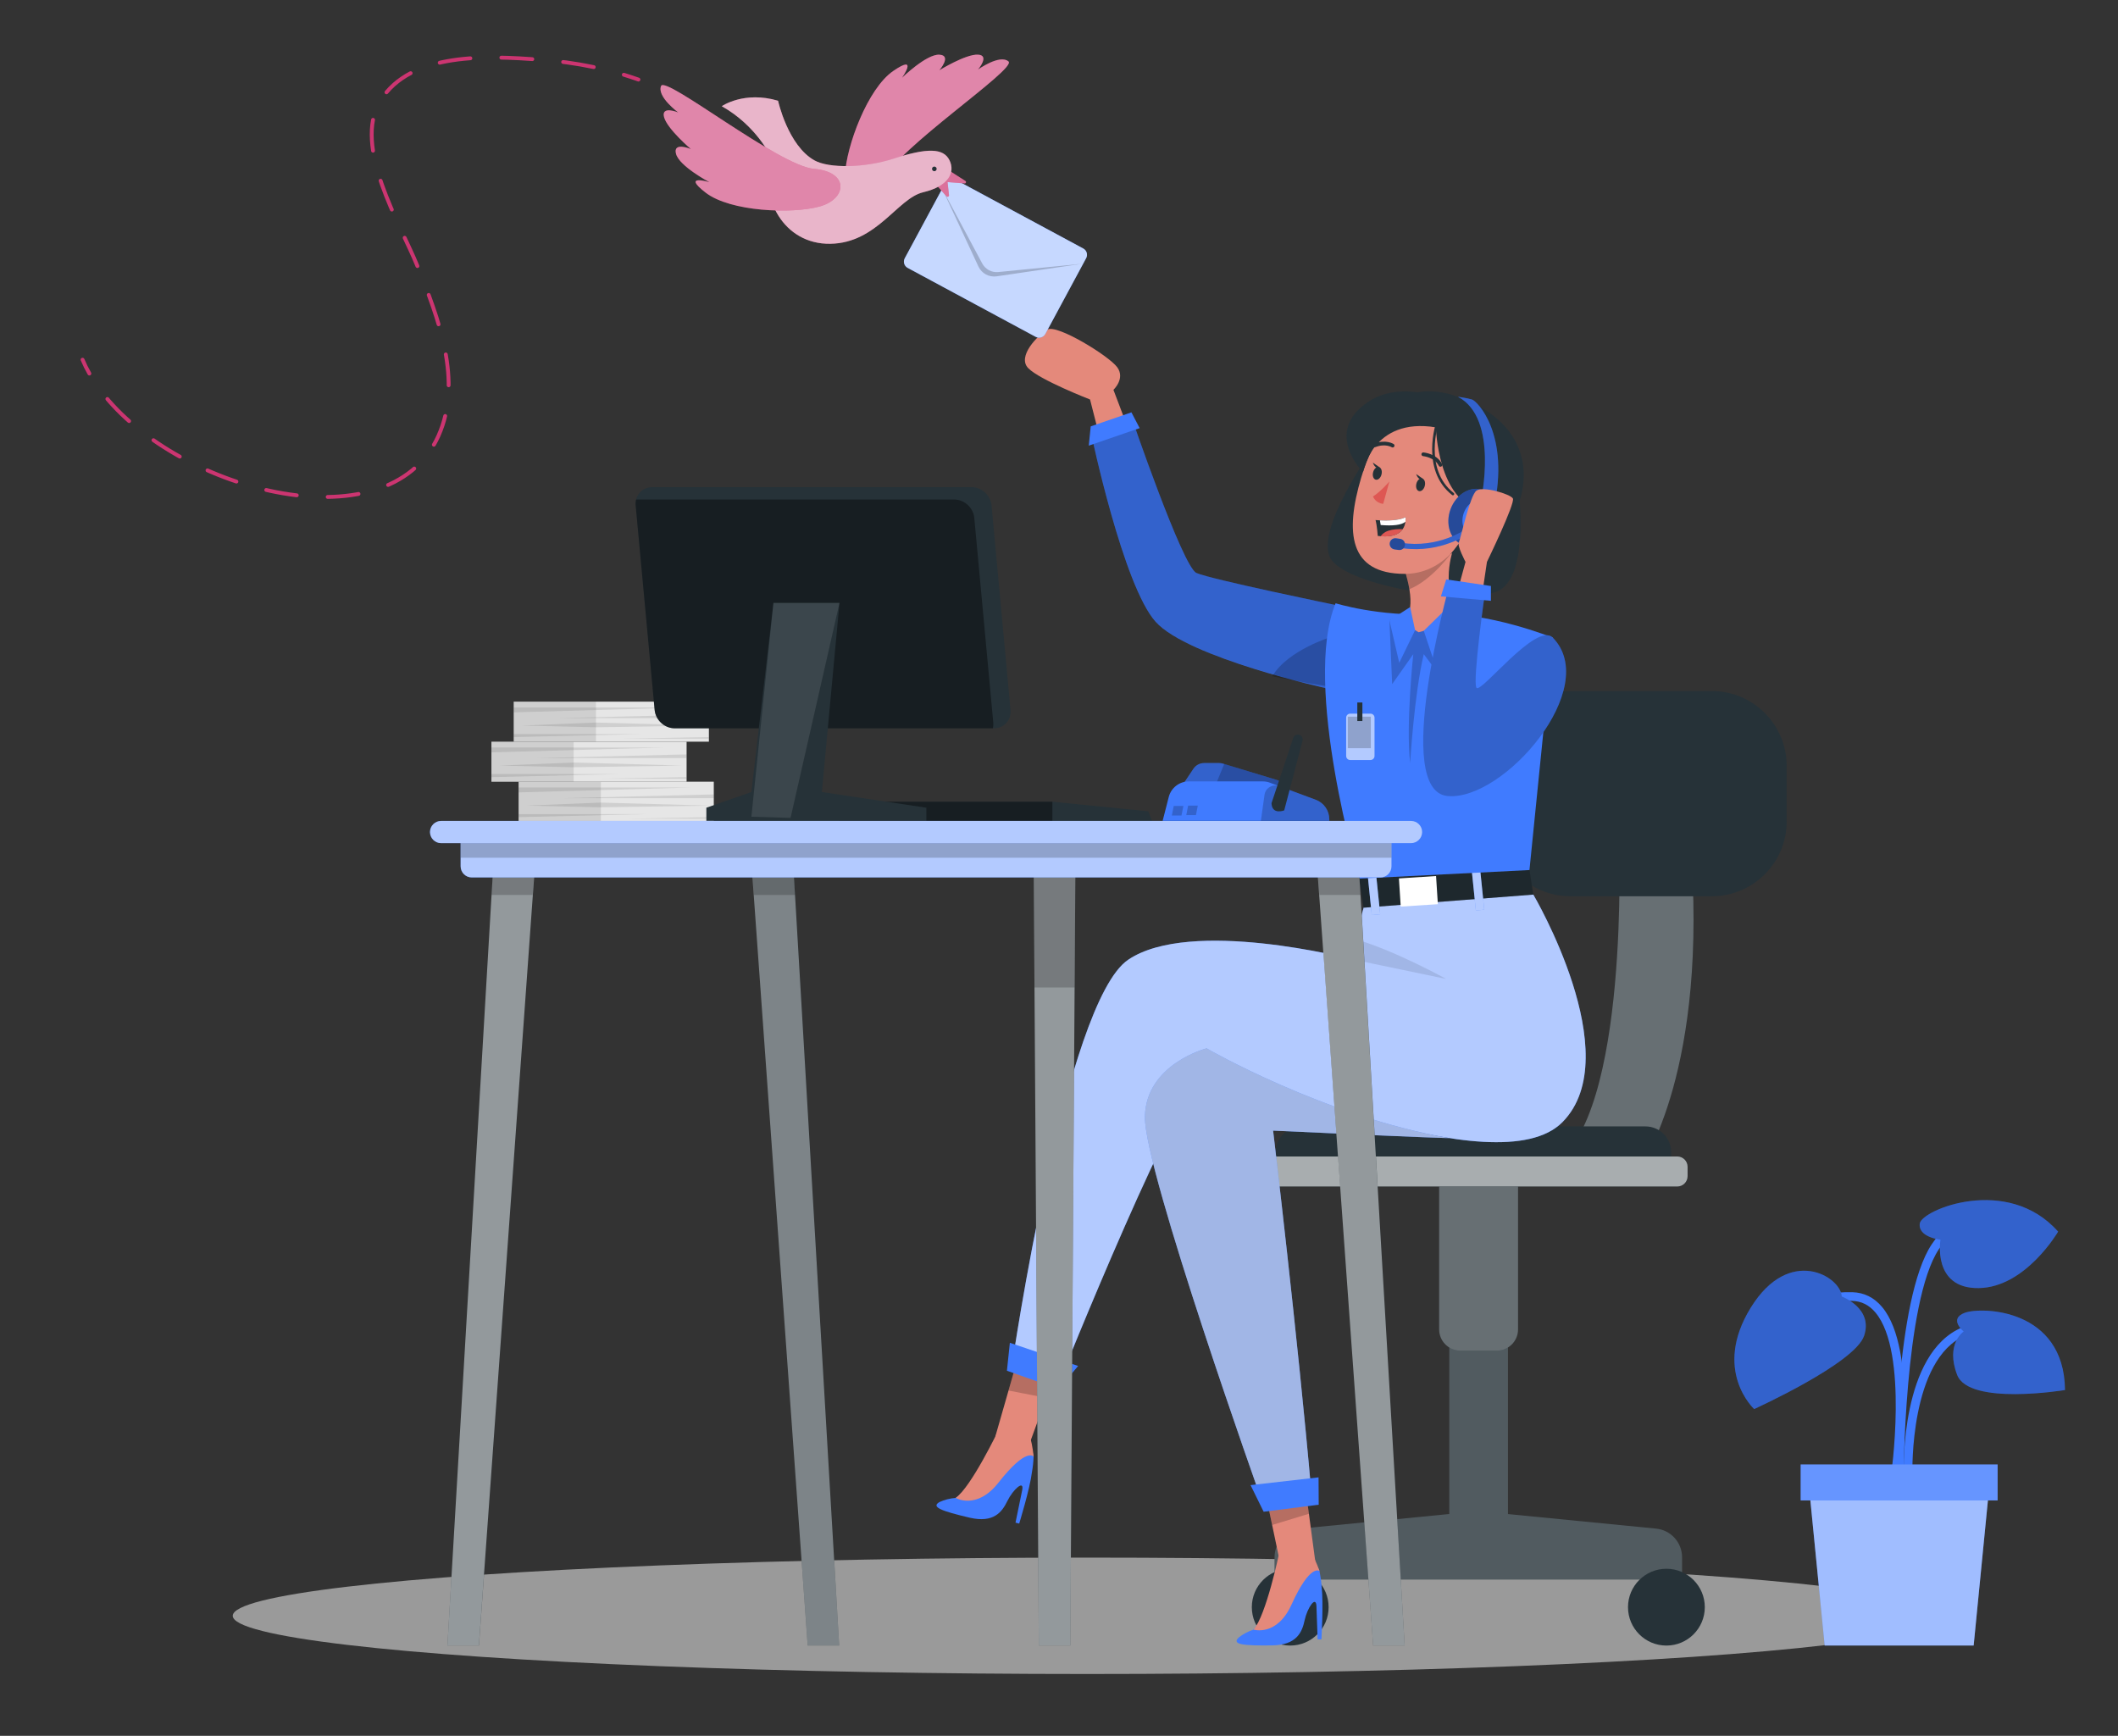 <?xml version="1.0" encoding="UTF-8"?>
<!-- Generator: Adobe Illustrator 26.0.0, SVG Export Plug-In . SVG Version: 6.00 Build 0)  -->
<svg xmlns="http://www.w3.org/2000/svg" xmlns:xlink="http://www.w3.org/1999/xlink" version="1.1" x="0px" y="0px" viewBox="0 0 412.02 337.66" style="enable-background:new 0 0 412.02 337.66;" xml:space="preserve">
<rect x="0" y="0" width="412.02" height="337.66" fill="#333333" stroke="none"/>
<style type="text/css">
	.st0{display:none;}
	.st1{display:inline;}
	.st2{fill:#407BFF;}
	.st3{opacity:0.9;fill:#FFFFFF;enable-background:new    ;}
	.st4{opacity:0.53;fill:#F5F5F5;}
	.st5{opacity:0.2;enable-background:new    ;}
	.st6{opacity:0.5;fill:#FFFFFF;enable-background:new    ;}
	.st7{opacity:0.2;fill:#FFFFFF;enable-background:new    ;}
	.st8{fill:#263238;}
	.st9{opacity:0.3;fill:#FFFFFF;enable-background:new    ;}
	.st10{opacity:0.6;fill:#FFFFFF;enable-background:new    ;}
	.st11{fill:#E4897B;}
	.st12{opacity:0.1;enable-background:new    ;}
	.st13{fill:#FFFFFF;}
	.st14{fill:#DE5753;}
	.st15{fill:none;stroke:#263238;stroke-width:0.725;stroke-linecap:round;stroke-linejoin:round;stroke-miterlimit:10;}
	.st16{fill:none;stroke:#263238;stroke-width:0.5;stroke-linecap:round;stroke-linejoin:round;stroke-miterlimit:10;}
	.st17{opacity:0.4;enable-background:new    ;}
	.st18{opacity:0.7;fill:#FFFFFF;enable-background:new    ;}
	.st19{fill:#CC3571;}
	.st20{opacity:0.4;fill:#FFFFFF;enable-background:new    ;}
	.st21{fill:#D36A95;}
	.st22{fill:none;stroke:#CC3571;stroke-width:0.75;stroke-linecap:round;stroke-linejoin:round;}
	.st23{fill:none;stroke:#CC3571;stroke-width:0.75;stroke-linecap:round;stroke-linejoin:round;stroke-dasharray:6.03,6.03;}
	.st24{opacity:0.1;fill:#FFFFFF;enable-background:new    ;}
</style>
<g id="Background_Complete">
</g>
<g id="Backgorund_Simple" class="st0">
	<g class="st1">
		<path class="st2" d="M267.67-4.41c7.99-2.8,16.5-4.04,24.68-3.52c41.56,2.63,67.72,39.05,75.36,77.14    c11.09,55.24-17.03,111.76-56.49,149.1c-1.28,1.21-2.59,2.41-3.91,3.59c-41.07,36.56-96.07,55.27-150.61,56.82    c-34.3,0.98-74.98-10.61-97.63-37.83c-23.67-28.45-18.42-92.74,26.65-95.74c18.35-1.22,35.48,5.44,53.15,9.1    c24.52,5.08,51.2,0.15,71.31-15.09c39.96-30.29,3.99-85.67,28.46-122.02C245.44,7.08,256-0.32,267.67-4.41z"></path>
		<path class="st3" d="M267.67-4.41c7.99-2.8,16.5-4.04,24.68-3.52c41.56,2.63,67.72,39.05,75.36,77.14    c11.09,55.24-17.03,111.76-56.49,149.1c-1.28,1.21-2.59,2.41-3.91,3.59c-41.07,36.56-96.07,55.27-150.61,56.82    c-34.3,0.98-74.98-10.61-97.63-37.83c-23.67-28.45-18.42-92.74,26.65-95.74c18.35-1.22,35.48,5.44,53.15,9.1    c24.52,5.08,51.2,0.15,71.31-15.09c39.96-30.29,3.99-85.67,28.46-122.02C245.44,7.08,256-0.32,267.67-4.41z"></path>
	</g>
</g>
<g id="Shadow_1_">
	<ellipse id="_x3C_Path_x3E__359_" class="st4" cx="211.51" cy="314.31" rx="166.23" ry="11.32"></ellipse>
</g>
<g id="Plant">
	<g>
		<g>
			<path class="st2" d="M369.48,287.74c0.15-1.02,3.65-25.17-3.36-33.51c-1.55-1.85-3.51-2.81-5.82-2.87     c-14.15-0.33-16.09,11.04-16.11,11.15l1.67,0.26c0.06-0.41,1.74-10.03,14.4-9.72c1.83,0.04,3.33,0.79,4.57,2.26     c6.53,7.76,3.02,31.93,2.98,32.17L369.48,287.74z"></path>
		</g>
		<g>
			<path class="st2" d="M370.34,286.64l1.69-0.05c-0.01-0.22-0.56-22.25,10.29-26.8c10.64-4.46,15.42,4.71,15.62,5.1l1.51-0.76     c-0.06-0.11-5.67-10.98-17.78-5.9C369.75,263.22,370.31,285.68,370.34,286.64z"></path>
		</g>
		<g>
			<path class="st2" d="M370.29,288.37c0-0.35,0.1-35.19,6.89-45.38c6.52-9.78,17.04-5.18,17.49-4.98l0.7-1.54     c-0.12-0.06-12.26-5.41-19.59,5.58c-7.07,10.61-7.18,44.86-7.18,46.32L370.29,288.37z"></path>
		</g>
		<path class="st2" d="M358.28,252.2c0,0,6.18,2.28,4.34,7.66c-1.84,5.38-21.38,14.23-21.38,14.23s-8.18-7.5-0.67-19.7    C348.09,242.18,358.11,248.35,358.28,252.2z"></path>
		<path class="st2" d="M377.49,241.15c0,0-4.39-0.47-4.03-3.14c0.35-2.67,17.05-9.55,26.91,1.57c0,0-6.31,10.84-15.43,10.98    C375.82,250.7,377.49,241.15,377.49,241.15z"></path>
		<path class="st2" d="M382,259c0,0-3.03-2.44,0.24-3.64c3.27-1.19,19.3-0.85,19.47,15.03c0,0-18.67,3.1-20.98-2.95    C378.41,261.4,382,259,382,259z"></path>
		<path class="st5" d="M358.28,252.2c0,0,6.18,2.28,4.34,7.66c-1.84,5.38-21.38,14.23-21.38,14.23s-8.18-7.5-0.67-19.7    C348.09,242.18,358.11,248.35,358.28,252.2z"></path>
		<path class="st5" d="M377.49,241.15c0,0-4.39-0.47-4.03-3.14c0.35-2.67,17.05-9.55,26.91,1.57c0,0-6.31,10.84-15.43,10.98    C375.82,250.7,377.49,241.15,377.49,241.15z"></path>
		<path class="st5" d="M382,259c0,0-3.03-2.44,0.24-3.64c3.27-1.19,19.3-0.85,19.47,15.03c0,0-18.67,3.1-20.98-2.95    C378.41,261.4,382,259,382,259z"></path>
		<polygon class="st2" points="354.96,320.09 383.94,320.09 387.06,288.36 351.83,288.36   "></polygon>
		<polygon class="st6" points="354.96,320.09 383.94,320.09 387.06,288.36 351.83,288.36   "></polygon>
		
			<rect x="350.29" y="284.86" transform="matrix(-1 -1.224647e-16 1.224647e-16 -1 738.895 576.729)" class="st2" width="38.32" height="7"></rect>
		
			<rect x="350.29" y="284.86" transform="matrix(-1 -1.224647e-16 1.224647e-16 -1 738.895 576.729)" class="st7" width="38.32" height="7"></rect>
	</g>
</g>
<g id="Chair">
	<g>
		<path class="st8" d="M322.16,297.35l-28.81-2.83v-40.49h-11.42v40.48L253,297.35c-2.87,0.28-5.06,2.7-5.06,5.58v4.33h38.58h2.12    h38.58v-4.33C327.22,300.05,325.03,297.63,322.16,297.35z"></path>
		<path class="st7" d="M322.16,297.35l-28.81-2.83v-40.49h-11.42v40.48L253,297.35c-2.87,0.28-5.06,2.7-5.06,5.58v4.33h38.58h2.12    h38.58v-4.33C327.22,300.05,325.03,297.63,322.16,297.35z"></path>
		<circle class="st8" cx="250.99" cy="312.63" r="7.47"></circle>
		<circle class="st8" cx="324.17" cy="312.63" r="7.47"></circle>
		<path class="st8" d="M291.18,262.73h-7.09c-2.28,0-4.13-1.85-4.13-4.13v-31.93h15.35v31.93    C295.31,260.88,293.46,262.73,291.18,262.73z"></path>
		<path class="st9" d="M291.18,262.73h-7.09c-2.28,0-4.13-1.85-4.13-4.13v-31.93h15.35v31.93    C295.31,260.88,293.46,262.73,291.18,262.73z"></path>
		<path class="st8" d="M314.94,163.37c0,0,2.18,54-12.86,63.29h17.16c0,0,13.3-18.4,9.54-63.29H314.94z"></path>
		<path class="st9" d="M314.94,163.37c0,0,2.18,54-12.86,63.29h17.16c0,0,13.3-18.4,9.54-63.29H314.94z"></path>
		<path class="st8" d="M253.17,219.11h66.92c2.76,0,5,2.24,5,5v6.69h-76.92v-6.69C248.17,221.35,250.41,219.11,253.17,219.11z"></path>
		<g>
			<path class="st8" d="M246.97,224.96h79.31c1.11,0,2.01,0.9,2.01,2.01v1.82c0,1.11-0.9,2.01-2.01,2.01h-79.31     c-1.11,0-2.01-0.9-2.01-2.01v-1.82C244.96,225.86,245.86,224.96,246.97,224.96z"></path>
			<path class="st10" d="M246.97,224.96h79.31c1.11,0,2.01,0.9,2.01,2.01v1.82c0,1.11-0.9,2.01-2.01,2.01h-79.31     c-1.11,0-2.01-0.9-2.01-2.01v-1.82C244.96,225.86,245.86,224.96,246.97,224.96z"></path>
		</g>
		<path class="st8" d="M332.99,174.34H305.5c-8.05,0-14.58-6.53-14.58-14.58V149c0-8.05,6.53-14.58,14.58-14.58h27.49    c8.05,0,14.58,6.53,14.58,14.58v10.75C347.58,167.81,341.05,174.34,332.99,174.34z"></path>
	</g>
</g>
<g id="Character">
	<g>
		<path class="st11" d="M222.09,90.3l-5.49-14.47c0,0,2.35-2.18,0.74-4.39c-1.61-2.21-11.74-8.43-13.59-7.33    c-1.85,1.09-5.94,5.21-3.73,7.5c2.22,2.29,12.03,6.1,12.03,6.1l4.85,18.99L222.09,90.3z"></path>
		<g>
			<path class="st2" d="M260.42,117.81c0,0-24.97-5.13-27.68-6.36c-2.71-1.23-12.76-30.66-12.76-30.66l-7.7,3.6     c0,0,6.2,29.54,12.54,36.57c6.34,7.02,33.39,12.97,33.39,12.97L260.42,117.81z"></path>
			<path class="st5" d="M258.21,133.92c0,0-0.16-0.03-0.46-0.11c-1.37-0.31-5.63-1.31-10.7-2.8c-8.23-2.39-18.61-6.05-22.23-10.06     c-6.33-7.03-12.54-36.57-12.54-36.57l7.7-3.6c0,0,10.05,29.44,12.77,30.66c2.71,1.22,27.67,6.35,27.67,6.35L258.21,133.92z"></path>
			<polygon class="st2" points="220.1,80.21 221.7,83.28 211.8,86.69 212.18,82.94    "></polygon>
		</g>
		<path class="st5" d="M258.4,133.51c-1.39-0.2-5.72-0.87-10.89-1.96c2.95-5.09,11.59-7.71,11.59-7.71L258.4,133.51z"></path>
		<path class="st8" d="M295.62,97.43c0,0,1.47,13.83-3.66,17.23c-5.12,3.4-30.33-0.58-33.19-6.15c-2.86-5.56,7.9-20.67,7.9-20.67    L295.62,97.43z"></path>
		<polygon class="st11" points="193.63,279.41 200.21,281 203.53,271.92 206.56,263.66 199.07,260.47 196.19,270.49   "></polygon>
		<polygon class="st5" points="196.19,270.49 203.53,271.92 206.56,263.66 199.07,260.47   "></polygon>
		<g>
			<path class="st2" d="M196.85,265.7l9.12,3.39c0,0,24.33-60.83,29.33-61.04c5-0.21,55.91,23.19,68.67,10.21     c12.76-12.97-5.69-44.24-5.69-44.24s-30.69-4.38-33,2.55c-0.45,1.34-0.94,3.97-1.3,6.22c-0.35,2.12-0.59,3.9-0.59,3.9     s-0.01,0-0.02-0.01c-0.95-0.24-31.76-8.19-43.9,0.01C207.14,195.03,196.85,265.7,196.85,265.7z"></path>
			<path class="st10" d="M196.85,265.7l9.12,3.39c0,0,24.33-60.83,29.33-61.04c5-0.21,55.91,23.19,68.67,10.21     c12.76-12.97-5.69-44.24-5.69-44.24s-30.69-4.38-33,2.55c-0.45,1.34-0.94,3.97-1.3,6.22c-0.35,2.12-0.59,3.9-0.59,3.9     s-0.01,0-0.02-0.01c-0.95-0.24-31.76-8.19-43.9,0.01C207.14,195.03,196.85,265.7,196.85,265.7z"></path>
		</g>
		<polygon class="st11" points="249.3,305.36 255.86,303.68 254.6,294.28 253.43,285.66 245.32,286.39 247.43,296.44   "></polygon>
		<polygon class="st5" points="247.48,296.64 254.64,294.46 253.45,285.75 245.33,286.44   "></polygon>
		<polygon class="st2" points="209.73,265.71 196.45,261.2 195.88,266.64 205.96,270.2   "></polygon>
		<g>
			<path class="st2" d="M281.93,221.38c0,0-2.08,0.05-34.27-1.45c0,0,4.81,40.25,7.44,70.37l-9.63,1.64c0,0-23-64.51-22.75-74.76     s12-13.25,12-13.25S257.65,217.18,281.93,221.38z"></path>
			<path class="st10" d="M281.93,221.38c0,0-2.08,0.05-34.27-1.45c0,0,4.81,40.25,7.44,70.37l-9.63,1.64c0,0-23-64.51-22.75-74.76     s12-13.25,12-13.25S257.65,217.18,281.93,221.38z"></path>
			<path class="st12" d="M281.93,221.38c0,0-2.08,0.05-34.27-1.45c0,0,4.81,40.25,7.44,70.37l-9.63,1.64c0,0-23-64.51-22.75-74.76     s12-13.25,12-13.25S257.65,217.18,281.93,221.38z"></path>
		</g>
		<polygon class="st2" points="256.5,287.38 243.27,288.89 245.82,294.07 256.53,292.7   "></polygon>
		<path class="st12" d="M263.39,186.69l17.95,3.74c0,0-9.92-5.48-17.36-7.64C263.63,184.91,263.39,186.69,263.39,186.69z"></path>
		<g>
			<g>
				<polygon class="st8" points="297.54,169.25 298.27,174.02 265.28,176.57 264.4,170.92     "></polygon>
				<polygon class="st5" points="297.54,169.25 298.27,174.02 265.28,176.57 264.4,170.92     "></polygon>
			</g>
			
				<rect x="286.7" y="168.83" transform="matrix(-0.995 0.102 -0.102 -0.995 591.224 315.691)" class="st2" width="1.64" height="8.35"></rect>
			
				<rect x="272.29" y="170.68" transform="matrix(-0.998 0.064 -0.064 -0.998 562.381 328.799)" class="st13" width="7.24" height="5.49"></rect>
			
				<rect x="266.44" y="169.72" transform="matrix(-0.995 0.102 -0.102 -0.995 550.908 319.527)" class="st2" width="1.64" height="8.35"></rect>
			
				<rect x="286.7" y="168.83" transform="matrix(-0.995 0.102 -0.102 -0.995 591.224 315.691)" class="st10" width="1.64" height="8.35"></rect>
			
				<rect x="266.44" y="169.72" transform="matrix(-0.995 0.102 -0.102 -0.995 550.908 319.527)" class="st10" width="1.64" height="8.35"></rect>
		</g>
		<path class="st2" d="M259.82,117.35c0,0,8.42,2.64,19.01,2.1c10.59-0.54,23.25,4.6,23.25,4.6l-4.55,45.19l-33.13,1.67    C264.4,170.92,253.27,133.18,259.82,117.35z"></path>
		<path class="st8" d="M265.14,91.83c0,0,1.86-21.95,20.21-13.97c23.03,10.01,4.72,36.74-6.53,31.25    C267.57,103.63,265.14,91.83,265.14,91.83z"></path>
		<path class="st5" d="M270.29,120.68l0.53,12.4l4.11-5.83c0,0-1.47,13.72-0.61,21.18c0,0,0.79-13.39,2.65-21.18l4.37,5.83    l6.27-12.32C287.61,120.76,277.46,117.11,270.29,120.68z"></path>
		<path class="st11" d="M275.97,122.99l9.49-2.68c-5.85-4.02-2.9-13.02-2.9-13.02l-9.4,3.3c0.5,1.56,0.82,2.88,1.01,4.02    c0.98,5.86-1.67,6.33-1.67,6.33L275.97,122.99z"></path>
		<path class="st5" d="M273.16,110.59c0.5,1.56,0.82,2.88,1.01,4.02c4.5-1.8,8.39-7.32,8.39-7.32L273.16,110.59z"></path>
		<g>
			<path class="st11" d="M279.29,82.47c-8.32-1.84-11.99,2.02-14.5,10.46c-3.13,10.55-2.44,18.69,8.47,18.7     C288.09,111.65,293.12,85.53,279.29,82.47z"></path>
			<path class="st14" d="M270.28,93.66c0,0-1.63,1.92-3.19,2.92c0,0,0.46,1.29,1.99,1.43L270.28,93.66z"></path>
			<g>
				<path class="st8" d="M275.53,94.1c-0.17,0.68,0.06,1.32,0.52,1.43c0.45,0.11,0.96-0.35,1.12-1.03c0.17-0.68-0.06-1.32-0.52-1.43      C276.2,92.96,275.69,93.42,275.53,94.1z"></path>
				<path class="st8" d="M276.83,93.15l-1.34-0.94C275.49,92.21,275.92,93.64,276.83,93.15z"></path>
			</g>
			<g>
				<path class="st8" d="M267.11,91.88c-0.17,0.68,0.06,1.32,0.52,1.43c0.45,0.11,0.96-0.35,1.12-1.03      c0.17-0.68-0.06-1.32-0.52-1.43C267.78,90.74,267.27,91.2,267.11,91.88z"></path>
				<path class="st8" d="M268.41,90.93l-1.34-0.94C267.07,89.99,267.5,91.41,268.41,90.93z"></path>
			</g>
			<path class="st15" d="M276.88,88.37c0,0,2.41,0.21,3.33,2.06"></path>
			<path class="st15" d="M270.91,86.68c0,0-1.35-0.87-3.47-0.05"></path>
			<path class="st8" d="M285.29,98.51c0,0-2.38-7.7-0.62-12.85c0,0-15-10.39-19.52,6.17c0,0,1.68-15.22,16.06-12.39     c14.36,2.83,9.69,23.75,0.92,28.35C282.12,107.8,286.75,103.32,285.29,98.51z"></path>
			<path class="st11" d="M283.54,99.96c0.35-1.33,2.24-3.29,4.67-2.47c2.52,0.85,2.57,6.42-4.12,6.27     C283.12,103.75,282.8,102.74,283.54,99.96z"></path>
			<g>
				<path class="st8" d="M267.59,101.16c0.29,1.1,0.43,3.09,0.43,3.09c0.18,0.02,0.37,0.04,0.55,0.05c2.48,0.21,3.71-0.51,4.31-1.38      c0.33-0.47,0.46-1,0.52-1.43c0.07-0.5,0-0.87,0-0.87c-1.38,0.68-3.72,0.66-4.96,0.59C267.92,101.2,267.59,101.16,267.59,101.16z      "></path>
				<path class="st13" d="M268.44,101.22l0.15,0.91c2.34,0.19,4.02,0.02,4.81-0.63c0.07-0.5,0-0.87,0-0.87      C272.02,101.3,269.68,101.28,268.44,101.22z"></path>
				<path class="st14" d="M268.57,104.31c2.48,0.21,3.71-0.51,4.31-1.38c-0.85-0.04-1.88,0.01-2.81,0.31      C269.36,103.47,268.9,103.88,268.57,104.31z"></path>
			</g>
			<path class="st8" d="M279.33,83.13c0,0,0.32,14.44,8.98,16.17c8.66,1.73-0.81-18.55-0.81-18.55s-12.9-8.42-21.49-2.49     c-8.6,5.94-0.87,13.57-0.87,13.57S266.96,81.11,279.33,83.13z"></path>
			<path class="st16" d="M279.63,82.18c0,0-3.09,9.13,3.01,13.92"></path>
		</g>
		<g>
			<path class="st2" d="M290.84,102.27c-1.1,2.94-3.93,4.59-6.32,3.69c-2.39-0.9-3.43-4-2.33-6.94c1.1-2.94,3.93-4.59,6.32-3.69     C290.9,96.23,291.94,99.34,290.84,102.27z"></path>
			<path class="st17" d="M290.84,102.27c-1.1,2.94-3.93,4.59-6.32,3.69c-2.39-0.9-3.43-4-2.33-6.94c1.1-2.94,3.93-4.59,6.32-3.69     C290.9,96.23,291.94,99.34,290.84,102.27z"></path>
			<path class="st2" d="M288.08,97.46c0,0,3.59-16.07-4.46-20.28c0,0,1.68,0.23,2.72,0.53c1.04,0.3,7.47,6.82,4.22,21.26     L288.08,97.46z"></path>
			<path class="st5" d="M288.08,97.46c0,0,3.59-16.07-4.46-20.28c0,0,1.68,0.23,2.72,0.53c1.04,0.3,7.47,6.82,4.22,21.26     L288.08,97.46z"></path>
			<g>
				<g>
					<path class="st2" d="M272.99,106.66c-0.2-0.03-0.4-0.06-0.6-0.09l0.16-0.99c7.25,1.18,12.64-2.65,12.69-2.69l0.59,0.81       C285.61,103.86,280.36,107.63,272.99,106.66z"></path>
				</g>
				<g class="st5">
					<path d="M272.99,106.66c-0.2-0.03-0.4-0.06-0.6-0.09l0.16-0.99c7.25,1.18,12.64-2.65,12.69-2.69l0.59,0.81       C285.61,103.86,280.36,107.63,272.99,106.66z"></path>
				</g>
			</g>
			<path class="st2" d="M290.5,101.87c-0.73,1.94-2.6,3.03-4.18,2.44c-1.58-0.59-2.27-2.65-1.54-4.59c0.73-1.94,2.6-3.03,4.18-2.44     C290.54,97.88,291.23,99.93,290.5,101.87z"></path>
			<g>
				<path class="st2" d="M272.09,106.98l-0.8-0.11c-0.6-0.08-1.02-0.62-0.94-1.22l0,0c0.08-0.6,0.62-1.02,1.22-0.94l0.8,0.11      c0.6,0.08,1.01,0.62,0.94,1.22l0,0C273.24,106.64,272.69,107.06,272.09,106.98z"></path>
				<path class="st17" d="M272.09,106.98l-0.8-0.11c-0.6-0.08-1.02-0.62-0.94-1.22l0,0c0.08-0.6,0.62-1.02,1.22-0.94l0.8,0.11      c0.6,0.08,1.01,0.62,0.94,1.22l0,0C273.24,106.64,272.69,107.06,272.09,106.98z"></path>
			</g>
		</g>
		<polygon class="st2" points="282.91,116.87 276.97,122.7 279.35,129.85 287.61,120.76   "></polygon>
		<polygon class="st2" points="274.32,118.09 275.28,122.58 272.2,128.93 270.29,120.68   "></polygon>
		<path class="st11" d="M281.64,121.93l3.45-12.63c0,0-1.67-3.15-1.31-3.8c0.36-0.66,2.16-9.14,3.44-10.06    c1.28-0.92,6.54,0.65,7.08,1.51s-5.04,12.35-5.04,12.35l-2.03,13.68L281.64,121.93z"></path>
		<g>
			<path class="st2" d="M302.08,124.05c9.49,9.72-9.54,31.74-20.44,30.8c-10.9-0.94,0.27-40.86,0.27-40.86l6.98,1.15     c0,0-2.45,17.28-1.68,18.63C287.99,135.13,298.89,120.79,302.08,124.05z"></path>
			<path class="st5" d="M302.08,124.05c9.49,9.72-9.54,31.74-20.44,30.8c-10.9-0.94,0.27-40.86,0.27-40.86l6.98,1.15     c0,0-2.45,17.28-1.68,18.63C287.99,135.13,298.89,120.79,302.08,124.05z"></path>
			<polygon class="st2" points="281.34,112.71 280.3,116.01 290.03,116.87 290.03,113.99    "></polygon>
		</g>
		<g>
			<path class="st10" d="M266.6,147.84h-3.94c-0.44,0-0.79-0.35-0.79-0.79v-7.44c0-0.44,0.35-0.79,0.79-0.79h3.94     c0.44,0,0.79,0.35,0.79,0.79v7.44C267.39,147.49,267.03,147.84,266.6,147.84z"></path>
			<rect x="262.19" y="139.41" class="st5" width="4.48" height="6.13"></rect>
			<rect x="264.04" y="136.65" class="st8" width="0.99" height="3.61"></rect>
		</g>
		<path class="st2" d="M182.74,292.19c1-0.46,2.08-0.73,3.17-0.81l0,0c0,0,3.8-2.24,7.56-10.92l4.23-0.02    c1.47,0.02,2.76,0.95,3.25,2.33c0.07,0.19,0.11,0.39,0.12,0.59c-0.04,1.02-0.15,2.04-0.33,3.05c-0.38,3.17-2.47,9.96-2.47,9.96    l-0.72-0.18l1.3-6.32c0.43-2.15-1.82-0.07-2.87,2.09c-1.05,2.16-2.65,4.34-7.33,3.27C183.23,293.95,181.04,293.17,182.74,292.19z"></path>
		<path class="st11" d="M194.24,278.18c0,0-5.29,11.06-8.33,13.2c0,0,4.08,2.43,8.33-2.98c5.49-7,6.84-5.05,6.84-5.05    s-0.23-2.4-0.66-3.57C199.6,277.52,194.24,278.18,194.24,278.18z"></path>
		<path class="st2" d="M240.96,318.54c0.86-0.68,1.84-1.2,2.89-1.54l0,0c0,0,3.16-3.07,4.76-12.4l4.11-1.03    c1.43-0.33,2.91,0.26,3.71,1.49c0.11,0.17,0.2,0.35,0.26,0.54c0.2,1,0.34,2.02,0.41,3.04c0.38,3.17-0.04,10.26-0.04,10.26    l-0.74-0.01l-0.23-6.45c-0.09-2.19-1.79,0.36-2.29,2.71c-0.5,2.35-1.54,4.85-6.34,4.92C241.86,320.14,239.54,319.9,240.96,318.54z    "></path>
		<path class="st11" d="M248.82,302.21c0,0-2.51,12-4.96,14.79c0,0,4.54,1.4,7.38-4.87c3.68-8.11,5.45-6.52,5.45-6.52    s-0.79-2.27-1.49-3.31C253.86,300.3,248.82,302.21,248.82,302.21z"></path>
	</g>
</g>
<g id="Speech_bubble">
</g>
<g id="Bird">
	<g>
		<g>
			<path class="st2" d="M201.47,65.52l-24.9-13.41c-0.67-0.36-0.93-1.2-0.56-1.88l7.94-14.74c0.36-0.67,1.2-0.93,1.88-0.56     l24.9,13.41c0.67,0.36,0.93,1.2,0.56,1.88l-7.94,14.74C202.98,65.63,202.14,65.89,201.47,65.52z"></path>
			<path class="st18" d="M201.47,65.52l-24.9-13.41c-0.67-0.36-0.93-1.2-0.56-1.88l7.94-14.74c0.36-0.67,1.2-0.93,1.88-0.56     l24.9,13.41c0.67,0.36,0.93,1.2,0.56,1.88l-7.94,14.74C202.98,65.63,202.14,65.89,201.47,65.52z"></path>
			<path class="st5" d="M183.29,36.71l7.79,14.55c0.61,1.13,1.84,1.79,3.11,1.66l16.21-1.6l-16.51,2.43     c-1.48,0.22-2.93-0.56-3.56-1.92L183.29,36.71z"></path>
		</g>
		<g>
			<path class="st19" d="M164.38,34c0.26-5.56,4.38-16.77,9.39-20.2s1.71,1.32,1.71,1.32s4.75-4.62,7.25-4.48     c2.51,0.13,0,3.03,0,3.03s5.14-3.17,7.52-3.04c2.37,0.13,0,2.9,0,2.9s4.22-3.03,5.93-1.58c1.71,1.45-21.89,17.01-24.53,23.34     C169.03,41.62,164.11,39.63,164.38,34z"></path>
			<path class="st20" d="M164.38,34c0.26-5.56,4.38-16.77,9.39-20.2s1.71,1.32,1.71,1.32s4.75-4.62,7.25-4.48     c2.51,0.13,0,3.03,0,3.03s5.14-3.17,7.52-3.04c2.37,0.13,0,2.9,0,2.9s4.22-3.03,5.93-1.58c1.71,1.45-21.89,17.01-24.53,23.34     C169.03,41.62,164.11,39.63,164.38,34z"></path>
		</g>
		<g>
			<path class="st19" d="M184.65,33.18l3.15,2.02c0.23,0.15,0.11,0.5-0.16,0.48l-3.31-0.26l0.28,2.54c0.03,0.28-0.31,0.43-0.5,0.22     l-1.91-2.16L184.65,33.18z"></path>
			<path class="st9" d="M184.65,33.18l3.15,2.02c0.23,0.15,0.11,0.5-0.16,0.48l-3.31-0.26l0.28,2.54c0.03,0.28-0.31,0.43-0.5,0.22     l-1.91-2.16L184.65,33.18z"></path>
		</g>
		<g>
			<path class="st21" d="M140.41,20.66c0,0,4.35-3.03,10.95-1.06c0,0,1.9,8.7,7.08,11.6c2.85,1.59,9.82,1.46,15.34-0.33     c6.55-2.12,9.76-2.12,10.94,0.33c1.12,2.32-0.13,5.01-5.14,6.2c-5.01,1.19-8.97,9.89-18.07,10.02     c-9.1,0.13-13.89-8.99-11.6-17.01C149.91,30.41,147.14,24.44,140.41,20.66z"></path>
			<path class="st6" d="M140.41,20.66c0,0,4.35-3.03,10.95-1.06c0,0,1.9,8.7,7.08,11.6c2.85,1.59,9.82,1.46,15.34-0.33     c6.55-2.12,9.76-2.12,10.94,0.33c1.12,2.32-0.13,5.01-5.14,6.2c-5.01,1.19-8.97,9.89-18.07,10.02     c-9.1,0.13-13.89-8.99-11.6-17.01C149.91,30.41,147.14,24.44,140.41,20.66z"></path>
		</g>
		<path class="st8" d="M182.21,32.85c0,0.25-0.2,0.45-0.45,0.45c-0.25,0-0.45-0.2-0.45-0.45s0.2-0.45,0.45-0.45    C182.01,32.41,182.21,32.61,182.21,32.85z"></path>
		<path class="st19" d="M159.4,40.18c-5.37,1.47-17.31,1.01-22.12-2.7c-4.81-3.71,0.73-2.04,0.73-2.04s-5.86-3.09-6.5-5.51    c-0.65-2.42,2.88-0.94,2.88-0.94s-4.6-3.91-5.21-6.21c-0.6-2.3,2.76-0.9,2.76-0.9s-4.19-3.08-3.34-5.16    c0.85-2.08,22.94,15.57,29.77,16.13C165.21,33.41,164.84,38.7,159.4,40.18z"></path>
		<path class="st20" d="M159.4,40.18c-5.37,1.47-17.31,1.01-22.12-2.7c-4.81-3.71,0.73-2.04,0.73-2.04s-5.86-3.09-6.5-5.51    c-0.65-2.42,2.88-0.94,2.88-0.94s-4.6-3.91-5.21-6.21c-0.6-2.3,2.76-0.9,2.76-0.9s-4.19-3.08-3.34-5.16    c0.85-2.08,22.94,15.57,29.77,16.13C165.21,33.41,164.84,38.7,159.4,40.18z"></path>
		<g>
			<g>
				<path class="st22" d="M124.2,15.48c-0.94-0.33-1.89-0.65-2.85-0.94"></path>
				<path class="st23" d="M115.5,13.05c-3.5-0.73-7.07-1.21-10.61-1.46c-9.72-0.68-24.97-1.64-30.92,8.05      c-5.43,8.83,3.91,23.89,7.22,32.09c4.06,10.04,8.89,22.45,4.09,33.08c-9.86,21.84-52.05,10.5-66.28-9.62"></path>
				<path class="st22" d="M17.39,72.66c-0.5-0.88-0.95-1.78-1.33-2.69"></path>
			</g>
		</g>
	</g>
</g>
<g id="Desk">
	<g>
		<g>
			<rect x="100.89" y="152.06" class="st13" width="37.96" height="7.78"></rect>
			<rect x="100.89" y="152.06" class="st12" width="37.96" height="7.78"></rect>
			<rect x="100.89" y="152.06" class="st12" width="15.99" height="7.78"></rect>
			<polygon class="st12" points="100.89,153.18 134.68,153.18 100.89,154.14    "></polygon>
			<polygon class="st12" points="138.85,154.53 109.56,155.26 138.85,155.26    "></polygon>
			<polygon class="st12" points="102.43,156.71 116.87,156.12 138.1,156.71 116.87,157.04    "></polygon>
			<polygon class="st12" points="100.89,158.36 125.91,158.36 100.89,158.95    "></polygon>
			<polygon class="st12" points="138.79,158.95 122.08,159.26 138.85,159.26    "></polygon>
		</g>
		<g>
			<rect x="95.6" y="144.28" class="st13" width="37.96" height="7.78"></rect>
			<rect x="95.6" y="144.28" class="st12" width="37.96" height="7.78"></rect>
			<rect x="95.6" y="144.28" class="st12" width="15.99" height="7.78"></rect>
			<polygon class="st12" points="95.6,145.4 129.39,145.4 95.6,146.35    "></polygon>
			<polygon class="st12" points="133.56,146.75 104.27,147.47 133.56,147.47    "></polygon>
			<polygon class="st12" points="97.15,148.92 111.59,148.33 132.82,148.92 111.59,149.25    "></polygon>
			<polygon class="st12" points="95.6,150.57 120.62,150.57 95.6,151.17    "></polygon>
			<polygon class="st12" points="133.51,151.17 116.8,151.48 133.56,151.48    "></polygon>
		</g>
		<g>
			<rect x="99.94" y="136.49" class="st13" width="37.96" height="7.78"></rect>
			<rect x="99.94" y="136.49" class="st12" width="37.96" height="7.78"></rect>
			<rect x="99.94" y="136.49" class="st12" width="15.99" height="7.78"></rect>
			<polygon class="st12" points="99.94,137.61 133.73,137.61 99.94,138.57    "></polygon>
			<polygon class="st12" points="137.9,138.96 108.61,139.69 137.9,139.69    "></polygon>
			<polygon class="st12" points="101.49,141.14 115.93,140.55 137.16,141.14 115.93,141.47    "></polygon>
			<polygon class="st12" points="99.94,142.79 124.96,142.79 99.94,143.38    "></polygon>
			<polygon class="st12" points="137.84,143.38 121.13,143.69 137.9,143.69    "></polygon>
		</g>
		<g>
			<polygon class="st8" points="163.18,159.68 164.17,155.95 204.72,155.95 223.4,157.82 224.11,159.68    "></polygon>
			<polygon class="st17" points="204.72,155.95 204.72,159.68 163.18,159.68 164.17,155.95    "></polygon>
		</g>
		<g>
			<path class="st8" d="M196.58,138.1c0.18,1.97-1.26,3.57-3.22,3.57h-62.12c-1.97,0-3.71-1.6-3.89-3.57l-3.69-39.77     c-0.04-0.41-0.01-0.8,0.08-1.16c0.35-1.4,1.58-2.41,3.14-2.41H189c1.97,0,3.71,1.6,3.89,3.57L196.58,138.1z"></path>
			<path class="st17" d="M193.14,141.67h-61.9c-1.97,0-3.71-1.6-3.89-3.57l-3.69-39.77c-0.04-0.41-0.01-0.8,0.08-1.16h61.9     c1.96,0,3.7,1.6,3.89,3.57l3.69,39.77C193.26,140.92,193.23,141.31,193.14,141.67z"></path>
			<polygon class="st8" points="150.46,117.28 163.31,117.28 159.88,154.07 180.21,157.12 180.21,159.68 137.41,159.68      137.41,157.12 146.17,154.07    "></polygon>
			<polygon class="st24" points="163.31,117.28 153.79,159.1 146.17,158.87 150.46,117.28    "></polygon>
		</g>
		<g>
			<g>
				<polygon class="st8" points="163.25,320.09 157.12,320.09 146.12,166.84 154.25,166.84     "></polygon>
				<polygon class="st20" points="163.25,320.09 157.12,320.09 146.65,174.46 146.11,167.09 154.24,167.09 154.68,174.46     "></polygon>
				<polygon class="st5" points="154.68,174.09 146.65,174.09 146.11,167.09 154.24,167.09     "></polygon>
			</g>
			<g>
				<polygon class="st8" points="208.21,320.09 202.08,320.09 201.08,166.84 209.21,166.84     "></polygon>
				<polygon class="st6" points="209.21,167.09 209.05,191.82 208.21,320.09 202.08,320.09 201.24,191.82 201.08,167.09     "></polygon>
				<polygon class="st5" points="209.21,167.09 209.05,192.09 201.24,192.09 201.08,167.09     "></polygon>
			</g>
			<g>
				<polygon class="st8" points="273.25,320.09 267.12,320.09 256.12,166.84 264.25,166.84     "></polygon>
				<polygon class="st6" points="273.25,320.09 267.12,320.09 256.65,174.46 256.11,167.09 264.24,167.09 264.68,174.46     "></polygon>
				<polygon class="st5" points="264.68,174.09 256.65,174.09 256.11,167.09 264.24,167.09     "></polygon>
			</g>
			<g>
				<polygon class="st8" points="93.17,320.09 87.04,320.09 96.05,166.84 104.18,166.84     "></polygon>
				<polygon class="st6" points="104.17,167.09 103.63,174.46 93.16,320.09 87.04,320.09 95.6,174.46 96.04,167.09     "></polygon>
				<polygon class="st5" points="96.04,167.09 104.17,167.09 103.63,174.09 95.6,174.09     "></polygon>
			</g>
			<g>
				<path class="st2" d="M268.53,170.68H91.77c-1.19,0-2.16-0.97-2.16-2.16v-5.51h181.08v5.51      C270.69,169.71,269.72,170.68,268.53,170.68z"></path>
				<path class="st10" d="M268.53,170.68H91.77c-1.19,0-2.16-0.97-2.16-2.16v-5.51h181.08v5.51      C270.69,169.71,269.72,170.68,268.53,170.68z"></path>
			</g>
			<rect x="89.61" y="163.01" class="st5" width="181.08" height="3.84"></rect>
			<g>
				<path class="st2" d="M274.48,164.01H85.81c-1.19,0-2.16-0.97-2.16-2.16l0,0c0-1.19,0.97-2.16,2.16-2.16h188.68      c1.19,0,2.16,0.97,2.16,2.16l0,0C276.65,163.04,275.68,164.01,274.48,164.01z"></path>
				<path class="st10" d="M274.48,164.01H85.81c-1.19,0-2.16-0.97-2.16-2.16l0,0c0-1.19,0.97-2.16,2.16-2.16h188.68      c1.19,0,2.16,0.97,2.16,2.16l0,0C276.65,163.04,275.68,164.01,274.48,164.01z"></path>
			</g>
		</g>
		<g>
			<path class="st2" d="M229.84,153.02l2.32-3.48c0.46-0.69,1.24-1.11,2.08-1.11h2.94c0.25,0,0.49,0.04,0.72,0.11l10.49,3.18     c0.6,0.18,1.1,0.58,1.42,1.11l1.5,2.53L229.84,153.02z"></path>
			<path class="st5" d="M251.33,155.36l-15.27-1.66l-6.21-0.68l2.32-3.48c0.46-0.69,1.24-1.11,2.08-1.11h2.94     c0.25,0,0.49,0.04,0.73,0.11l0.23,0.07l10.25,3.11c0.6,0.18,1.11,0.57,1.43,1.11L251.33,155.36z"></path>
			<path class="st5" d="M251.33,155.36l-15.27-1.66l2.09-5.09l10.25,3.11c0.6,0.18,1.11,0.57,1.43,1.11L251.33,155.36z"></path>
			<path class="st2" d="M258.59,159.35v0.33h-13.31h-19.11l1.2-4.69c0.47-1.76,2.07-2.99,3.89-2.99h14.38c0.48,0,0.95,0.08,1.4,0.25     l1.8,0.67l7.14,2.66C257.55,156.17,258.59,157.67,258.59,159.35z"></path>
			<path class="st5" d="M258.59,159.35v0.33h-13.31l0,0l0.71-5.07c0.19-1.34,1.58-2.16,2.85-1.69l7.14,2.66     C257.55,156.17,258.59,157.67,258.59,159.35z"></path>
			<path class="st8" d="M247.35,156.24l4.23-12.71c0.18-0.55,0.81-0.8,1.33-0.54l0,0c0.39,0.2,0.59,0.65,0.48,1.08l-3.57,13.57     C249.82,157.63,247.45,158.59,247.35,156.24z"></path>
			<polygon class="st5" points="229.84,158.63 227.96,158.63 228.33,156.78 230.21,156.78    "></polygon>
			<polygon class="st5" points="232.65,158.56 230.77,158.56 231.13,156.71 233.01,156.71    "></polygon>
		</g>
	</g>
</g>
</svg>
